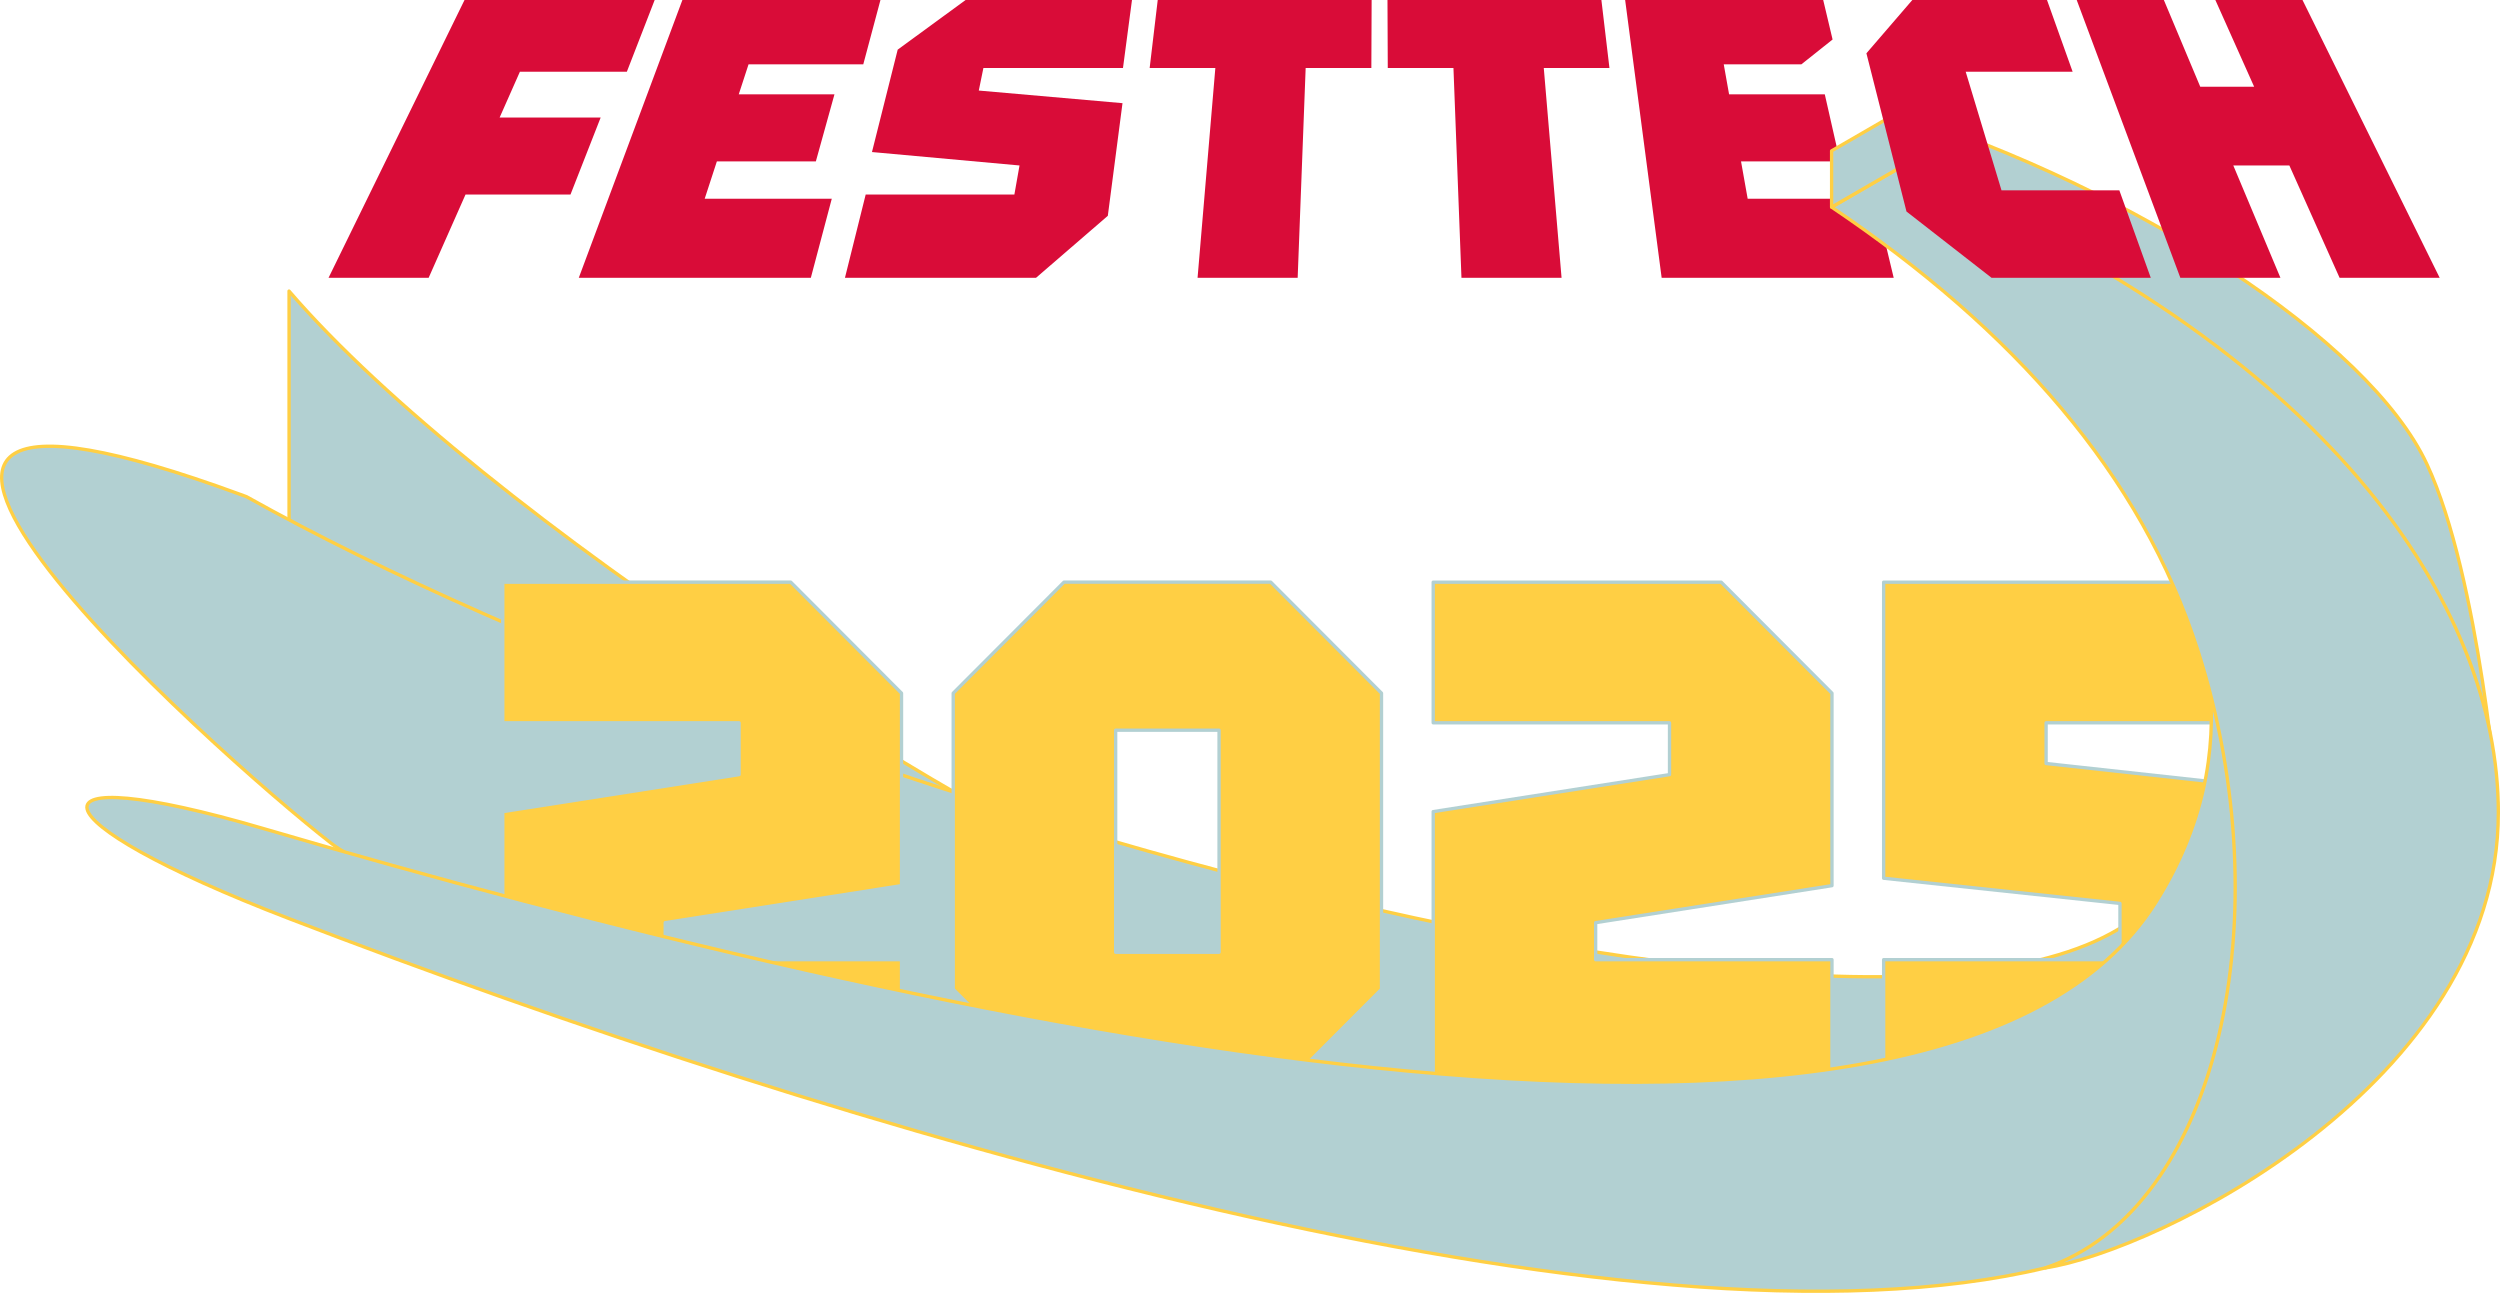 <?xml version="1.0" encoding="UTF-8"?> <svg xmlns="http://www.w3.org/2000/svg" width="495" height="256" viewBox="0 0 495 256" fill="none"><g clip-path="url(#clip0_26_18821)"><path d="M98.928 23.265L102.939 14.206H124.116L129.625 0H91.976L65.054 55H84.874L92.173 38.518H112.956L118.934 23.265H98.928Z" fill="#D90C38"></path><path d="M161.539 31.954L165.222 18.684H146.271L148.212 12.737H170.929L174.33 0H135.113L114.602 55H160.546L164.69 39.354H139.527L141.941 31.954H161.539Z" fill="#D90C38"></path><path d="M177.743 9.831L172.65 30.105L201.865 32.763L200.848 38.518H171.405L167.301 55H205.138L219.348 42.73L222.255 20.427L193.8 17.93L194.711 13.47H222.349L224.133 0H191.191L177.743 9.831Z" fill="#D90C38"></path><path d="M227.631 13.47H240.638L237.118 55H256.938L258.521 13.47H271.528L271.584 0H229.231L227.631 13.47Z" fill="#D90C38"></path><path d="M317.075 0H274.721L274.778 13.47H287.784L289.369 55H309.189L305.668 13.47H318.672L317.075 0Z" fill="#D90C38"></path><path d="M346.04 39.354L344.723 31.954H364.319L361.31 18.684H342.359L341.302 12.737H356.675L362.851 7.821L360.994 0H321.779L329.007 55H374.951L371.203 39.354H346.04Z" fill="#D90C38"></path></g><g clip-path="url(#clip1_26_18821)"><path d="M261.276 193.239C100.771 154.083 57.233 109.863 57.233 109.863V57.632C94.793 101.245 193.994 165.865 261.274 193.239H261.276Z" fill="#B2D0D2"></path><path d="M57.563 109.725C57.572 109.734 57.582 109.744 57.593 109.754C57.678 109.837 57.808 109.962 57.986 110.127C58.34 110.457 58.883 110.948 59.631 111.588C61.128 112.868 63.449 114.742 66.737 117.116C73.312 121.863 83.756 128.606 99.216 136.573C129.588 152.226 179.319 172.606 257.11 191.873C224.188 178.021 184.341 155.845 147.927 131.802C110.401 107.024 76.492 80.242 57.563 58.518V109.725ZM56.902 109.863V57.632C56.902 57.494 56.988 57.37 57.118 57.322C57.247 57.274 57.393 57.311 57.483 57.416C76.233 79.187 110.392 106.225 148.29 131.249C186.177 156.265 227.769 179.247 261.38 192.925C261.528 192.973 261.623 193.121 261.604 193.278C261.584 193.445 261.444 193.57 261.276 193.57H261.274C261.241 193.57 261.209 193.565 261.178 193.556C180.916 173.974 129.886 153.124 98.914 137.162C83.426 129.181 72.954 122.421 66.35 117.653C63.048 115.269 60.714 113.383 59.203 112.092C58.447 111.446 57.898 110.949 57.536 110.612C57.355 110.444 57.221 110.316 57.133 110.229C57.088 110.186 57.055 110.153 57.032 110.131L57 110.099C56.999 110.098 56.999 110.097 56.998 110.097C56.998 110.096 56.998 110.096 57.233 109.863L56.998 110.096C56.937 110.034 56.902 109.95 56.902 109.863Z" fill="#FFCF44"></path><path d="M431.644 170.179C421.328 274.813 96.225 190.711 65.644 167.024C42.946 149.443 -58.737 58.52 48.808 98.344C158.277 159.565 408.609 231.178 431.647 170.179H431.644Z" fill="#B2D0D2"></path><path d="M8.464 88.057C10.948 87.928 14.031 88.166 17.779 88.814C25.042 90.069 34.837 92.87 47.671 97.573L48.923 98.034L48.946 98.043C48.954 98.047 48.962 98.051 48.969 98.055C103.67 128.647 193.589 161.845 272.712 179.771C312.274 188.734 349.115 193.873 377.492 192.967C391.682 192.514 403.735 190.549 412.948 186.809C422.145 183.076 428.483 177.588 431.325 170.092C431.364 169.95 431.493 169.847 431.644 169.847H431.646C431.755 169.847 431.857 169.901 431.918 169.99C431.97 170.065 431.987 170.158 431.969 170.246C429.351 196.613 406.898 211.02 374.469 217.484C342.01 223.954 299.407 222.505 256.202 217.05C212.99 211.595 169.147 202.128 134.195 192.544C116.718 187.751 101.461 182.929 89.613 178.563C77.781 174.202 69.31 170.282 65.442 167.286C54.086 158.49 22.962 131.342 8.119 111.355C4.41 106.36 1.695 101.783 0.573 98.034C0.011 96.158 -0.161 94.462 0.164 93.013C0.491 91.551 1.32 90.365 2.704 89.519C4.077 88.681 5.983 88.185 8.464 88.057ZM17.667 89.467C13.948 88.824 10.917 88.593 8.498 88.718C6.077 88.844 4.293 89.325 3.048 90.085C1.814 90.839 1.096 91.874 0.808 93.158C0.518 94.455 0.662 96.027 1.205 97.843C2.294 101.478 4.952 105.979 8.65 110.959C23.437 130.873 54.504 157.977 65.846 166.762C69.623 169.687 78 173.577 89.841 177.941C101.666 182.299 116.905 187.116 134.369 191.905C169.297 201.482 213.108 210.942 256.284 216.393C299.467 221.845 341.986 223.284 374.34 216.835C405.752 210.573 427.443 196.915 431.037 172.421C427.783 179.072 421.638 183.997 413.196 187.423C403.882 191.204 391.742 193.174 377.514 193.629C349.054 194.538 312.15 189.385 272.566 180.417C193.407 162.483 103.439 129.271 48.67 98.646C35.246 93.676 25.102 90.752 17.667 89.467Z" fill="#FFCF44"></path><path d="M178.502 190.011V217.858L99.546 188.548V160.701L146.335 153.375V143.116H99.546V115.27H156.57L178.502 137.253V175.358L131.713 182.684V190.011H178.502Z" fill="#FFCF44"></path><path d="M156.57 114.938L156.602 114.94C156.678 114.948 156.749 114.981 156.803 115.035L178.735 137.018C178.797 137.081 178.832 137.165 178.832 137.253V175.358C178.832 175.521 178.714 175.659 178.553 175.685L132.043 182.968V189.68H178.502C178.684 189.68 178.832 189.828 178.832 190.011V217.858C178.832 217.966 178.779 218.067 178.69 218.129C178.602 218.191 178.488 218.206 178.387 218.168L99.431 188.858C99.302 188.81 99.216 188.686 99.216 188.548V160.701C99.216 160.538 99.334 160.399 99.495 160.374L146.005 153.091V143.447H99.546C99.364 143.447 99.216 143.299 99.216 143.116V115.27C99.216 115.087 99.364 114.938 99.546 114.938H156.57ZM99.877 142.785H146.335C146.517 142.785 146.665 142.933 146.665 143.116V153.375C146.665 153.538 146.547 153.676 146.386 153.702L99.877 160.985V188.317L178.171 217.382V190.342H131.713C131.53 190.342 131.383 190.194 131.383 190.011V182.684C131.383 182.521 131.501 182.382 131.662 182.357L178.171 175.074V137.39L156.433 115.601H99.877V142.785Z" fill="#B2D0D2"></path><path d="M188.734 195.872V137.25L210.666 115.268H251.605L273.537 137.25V195.872L251.605 217.855H210.666L188.734 195.872ZM220.903 144.58V188.546H241.373V144.58H220.903Z" fill="#FFCF44"></path><path d="M251.605 114.936C251.693 114.936 251.777 114.971 251.839 115.033L273.771 137.016C273.833 137.078 273.868 137.163 273.868 137.251V195.872C273.868 195.96 273.833 196.044 273.771 196.107L251.839 218.09C251.777 218.152 251.693 218.187 251.605 218.187H210.666C210.579 218.187 210.495 218.152 210.433 218.09L188.501 196.107C188.439 196.044 188.404 195.96 188.404 195.872V137.251C188.404 137.163 188.439 137.078 188.501 137.016L210.433 115.033L210.457 115.011C210.515 114.963 210.589 114.936 210.666 114.936H251.605ZM189.065 137.388V195.735L210.803 217.524H251.468L273.207 195.735V137.388L251.468 115.599H210.803L189.065 137.388ZM241.373 144.249C241.555 144.249 241.703 144.397 241.703 144.58V188.546C241.703 188.728 241.555 188.877 241.373 188.877H220.903C220.721 188.877 220.573 188.728 220.573 188.546V144.58C220.573 144.397 220.721 144.249 220.903 144.249H241.373ZM221.233 188.215H241.042V144.911H221.233V188.215Z" fill="#B2D0D2"></path><path d="M362.73 190.011V217.858H283.774V160.701L330.563 153.375V143.116H283.774V115.27H340.798L362.73 137.253V175.358L315.941 182.684V190.011H362.73Z" fill="#FFCF44"></path><path d="M340.798 114.939L340.83 114.94C340.906 114.948 340.977 114.981 341.031 115.036L362.963 137.019C363.025 137.081 363.06 137.165 363.06 137.253V175.358C363.06 175.521 362.942 175.659 362.781 175.685L316.271 182.968V189.68H362.73C362.912 189.68 363.06 189.829 363.06 190.011V217.858C363.06 218.04 362.912 218.189 362.73 218.189H283.774C283.592 218.189 283.444 218.041 283.444 217.858V160.701L283.445 160.671C283.459 160.521 283.572 160.398 283.723 160.374L330.233 153.091V143.447H283.774C283.592 143.447 283.444 143.299 283.444 143.116V115.27C283.444 115.087 283.592 114.939 283.774 114.939H340.798ZM284.105 142.785H330.563C330.745 142.785 330.893 142.933 330.893 143.116V153.375C330.893 153.538 330.775 153.676 330.614 153.702L284.105 160.985V217.526H362.399V190.343H315.941C315.759 190.343 315.611 190.194 315.611 190.011V182.684C315.611 182.521 315.729 182.383 315.89 182.357L362.399 175.074V137.39L340.661 115.601H284.105V142.785Z" fill="#B2D0D2"></path><path d="M451.918 143.114H405.129V151.174L451.918 156.304V195.875L429.986 217.858H372.962V190.011H419.751V178.874L372.962 173.892V115.27H451.918V143.116V143.114Z" fill="#FFCF44"></path><path d="M451.918 114.939L451.952 114.94C452.118 114.957 452.248 115.098 452.248 115.27V143.116L452.246 143.15C452.23 143.317 452.089 143.447 451.918 143.447C451.905 143.447 451.893 143.446 451.881 143.445H405.459V150.876L451.954 155.975C452.121 155.993 452.248 156.135 452.248 156.304V195.875C452.248 195.962 452.213 196.047 452.151 196.109L430.219 218.092C430.157 218.154 430.073 218.189 429.986 218.189H372.962C372.78 218.189 372.632 218.041 372.632 217.858V190.011C372.632 189.829 372.78 189.68 372.962 189.68H419.421V179.172L372.927 174.221C372.759 174.203 372.632 174.061 372.632 173.892V115.27C372.632 115.087 372.78 114.939 372.962 114.939H451.918ZM373.293 173.594L419.786 178.545C419.954 178.563 420.081 178.705 420.081 178.874V190.011C420.081 190.194 419.933 190.343 419.751 190.343H373.293V217.526H429.849L451.587 195.738V156.601L405.093 151.503C404.925 151.484 404.799 151.342 404.799 151.174V143.114C404.799 142.931 404.946 142.783 405.129 142.783H451.587V115.601H373.293V173.594Z" fill="#B2D0D2"></path><path d="M375.682 22.331C422.793 37.442 469.053 67.304 480.525 91.896C490.998 114.347 494.667 160.876 494.667 160.876C494.667 160.876 479.156 134.394 375.68 33.471V22.331H375.682Z" fill="#B2D0D2"></path><path d="M375.682 22C375.716 22 375.75 22.005 375.783 22.016C399.366 29.58 422.736 40.836 441.649 53.281C460.55 65.718 475.048 79.373 480.824 91.756C486.083 103.028 489.624 120.316 491.85 134.755C492.964 141.98 493.751 148.503 494.259 153.219C494.513 155.578 494.697 157.485 494.818 158.802C494.878 159.461 494.923 159.973 494.953 160.32C494.967 160.493 494.978 160.626 494.986 160.715C494.989 160.759 494.992 160.793 494.994 160.816C494.995 160.827 494.995 160.835 494.996 160.841C494.996 160.844 494.996 160.846 494.996 160.848C494.996 160.848 494.996 160.849 494.996 160.849C494.997 160.85 494.997 160.85 494.667 160.876L494.996 160.85C495.009 161.004 494.913 161.145 494.766 161.192C494.619 161.238 494.46 161.177 494.382 161.044V161.043L494.382 161.043C494.382 161.042 494.381 161.041 494.38 161.04C494.379 161.037 494.376 161.033 494.372 161.027C494.365 161.015 494.354 160.996 494.338 160.97C494.306 160.918 494.257 160.839 494.189 160.732C494.052 160.516 493.837 160.185 493.526 159.727C492.903 158.811 491.896 157.387 490.363 155.361C487.298 151.309 482.131 144.851 473.728 135.238C456.924 116.01 427.183 84.166 375.45 33.708C375.386 33.645 375.35 33.56 375.35 33.471V22.331C375.35 22.148 375.498 22 375.68 22H375.682ZM376.01 33.331C427.69 83.74 457.416 115.569 474.225 134.801C482.635 144.424 487.813 150.894 490.89 154.961C492.428 156.995 493.442 158.428 494.072 159.355C494.125 159.434 494.176 159.509 494.225 159.581C494.206 159.366 494.184 159.127 494.16 158.863C494.039 157.549 493.855 155.645 493.602 153.291C493.094 148.581 492.309 142.069 491.197 134.856C488.971 120.418 485.44 103.215 480.226 92.036C474.53 79.826 460.162 66.255 441.287 53.835C422.539 41.499 399.392 30.33 376.01 22.785V33.331Z" fill="#FFCF44"></path><path d="M57.233 181.881C166.152 223.783 322.894 270.72 404.97 251.048C474.678 230.633 493.714 105.987 381.983 49.093C394.744 59.22 464.423 119.003 426.852 178.684C383.635 247.335 182.435 202.21 52.121 164.042C3.665 149.849 5.902 162.134 57.233 181.881Z" fill="#B2D0D2"></path><path d="M381.705 48.915C381.797 48.772 381.982 48.721 382.133 48.798C438.101 77.297 461.351 122.79 461.847 163.746C462.342 204.68 440.094 241.107 405.063 251.366C405.058 251.368 405.053 251.369 405.047 251.371C363.929 261.226 304.159 254.392 241.094 239.877C178.014 225.36 111.583 203.144 57.114 182.19C44.274 177.25 34.494 172.774 27.805 169.057C24.461 167.199 21.881 165.526 20.075 164.075C19.172 163.35 18.456 162.674 17.933 162.054C17.414 161.437 17.068 160.854 16.936 160.313C16.8 159.755 16.892 159.239 17.243 158.814C17.58 158.407 18.124 158.119 18.821 157.924C20.214 157.533 22.38 157.466 25.289 157.735C31.123 158.273 40.093 160.173 52.214 163.724C117.365 182.806 200.221 203.623 272.182 211.091C308.164 214.825 341.403 215.219 368.336 210.4C395.275 205.579 415.841 195.554 426.572 178.508C445.263 148.817 437.296 119.095 423.01 95.477C408.722 71.856 388.148 54.407 381.779 49.353C381.645 49.247 381.614 49.058 381.705 48.915ZM384.703 50.88C392.923 57.721 410.761 73.949 423.575 95.134C437.926 118.859 446.012 148.87 427.131 178.861C416.254 196.14 395.464 206.218 368.452 211.052C341.432 215.887 308.123 215.487 272.114 211.75C200.093 204.276 117.191 183.445 52.028 164.359C39.921 160.813 30.999 158.927 25.229 158.394C22.336 158.127 20.271 158.204 18.999 158.561C18.363 158.74 17.966 158.977 17.752 159.237C17.552 159.479 17.484 159.772 17.578 160.155C17.675 160.555 17.949 161.046 18.438 161.627C18.924 162.203 19.605 162.849 20.488 163.558C22.253 164.976 24.798 166.629 28.125 168.477C34.778 172.174 44.527 176.638 57.351 181.572C111.802 202.519 178.202 224.723 241.242 239.232C304.293 253.743 363.929 260.542 404.887 250.728C439.558 240.568 461.678 204.467 461.186 163.754C460.702 123.765 438.39 79.351 384.703 50.88Z" fill="#FFCF44"></path><path d="M375.682 33.471L362.659 41.007C398.537 65.158 424.019 93.962 435.177 128.787C452.015 181.344 439.309 239.443 404.975 251.048C427.116 247.706 494.672 214.515 494.672 160.876C494.672 120.217 461.261 68.454 375.684 33.471H375.682Z" fill="#B2D0D2"></path><path d="M494.341 160.876C494.341 120.43 461.111 68.794 375.708 33.838L363.283 41.029C398.968 65.145 424.35 93.91 435.492 128.685C443.928 155.017 444.965 182.743 439.587 205.352C434.578 226.406 423.984 243.086 408.551 250.001C420.372 247.178 440.261 238.419 457.923 224.563C477.544 209.17 494.341 187.548 494.341 160.876ZM495.002 160.876C495.002 187.844 478.022 209.637 458.33 225.084C438.64 240.531 416.164 249.694 405.024 251.376C404.855 251.401 404.694 251.293 404.654 251.126C404.614 250.96 404.707 250.789 404.869 250.735C421.882 244.984 433.593 227.691 438.944 205.198C444.292 182.717 443.265 155.114 434.863 128.888C423.735 94.157 398.314 65.407 362.475 41.282C362.381 41.218 362.325 41.11 362.329 40.996C362.333 40.882 362.396 40.778 362.494 40.72L375.517 33.184C375.568 33.155 375.625 33.139 375.682 33.139H375.685C375.727 33.139 375.77 33.148 375.809 33.164C461.449 68.173 495.002 120.027 495.002 160.876Z" fill="#FFCF44"></path><path d="M362.657 29.87V41.007L375.683 33.471V22.331L362.657 29.87Z" fill="#B2D0D2"></path><path d="M375.517 22.044C375.619 21.985 375.745 21.985 375.847 22.044C375.95 22.104 376.013 22.213 376.013 22.331V33.471C376.013 33.589 375.95 33.698 375.847 33.757L362.822 41.294C362.72 41.353 362.594 41.353 362.492 41.294C362.39 41.235 362.327 41.125 362.327 41.007V29.87L362.33 29.826C362.343 29.725 362.402 29.635 362.492 29.583L375.517 22.044ZM362.987 30.061V40.433L375.352 33.279V22.905L362.987 30.061Z" fill="#FFCF44"></path></g><g clip-path="url(#clip2_26_18821)"><path d="M396.296 37.686L389.206 14.206H410.381L405.307 0H378.641L369.549 10.553L377.483 41.88L394.319 55H425.85L419.629 37.686H396.296Z" fill="#D90C38"></path><path d="M455.895 0H438.64L446.322 17.178H435.652L428.443 0H411.188L431.706 55H451.523L442.193 32.763H453.291L463.236 55H483.054L455.895 0Z" fill="#D90C38"></path></g><defs><clipPath id="clip0_26_18821"><rect width="418" height="55" fill="white" transform="translate(65.054)"></rect></clipPath><clipPath id="clip1_26_18821"><rect width="495" height="234" fill="white" transform="translate(0 22)"></rect></clipPath><clipPath id="clip2_26_18821"><rect width="418" height="55" fill="white" transform="translate(65.054)"></rect></clipPath></defs></svg> 